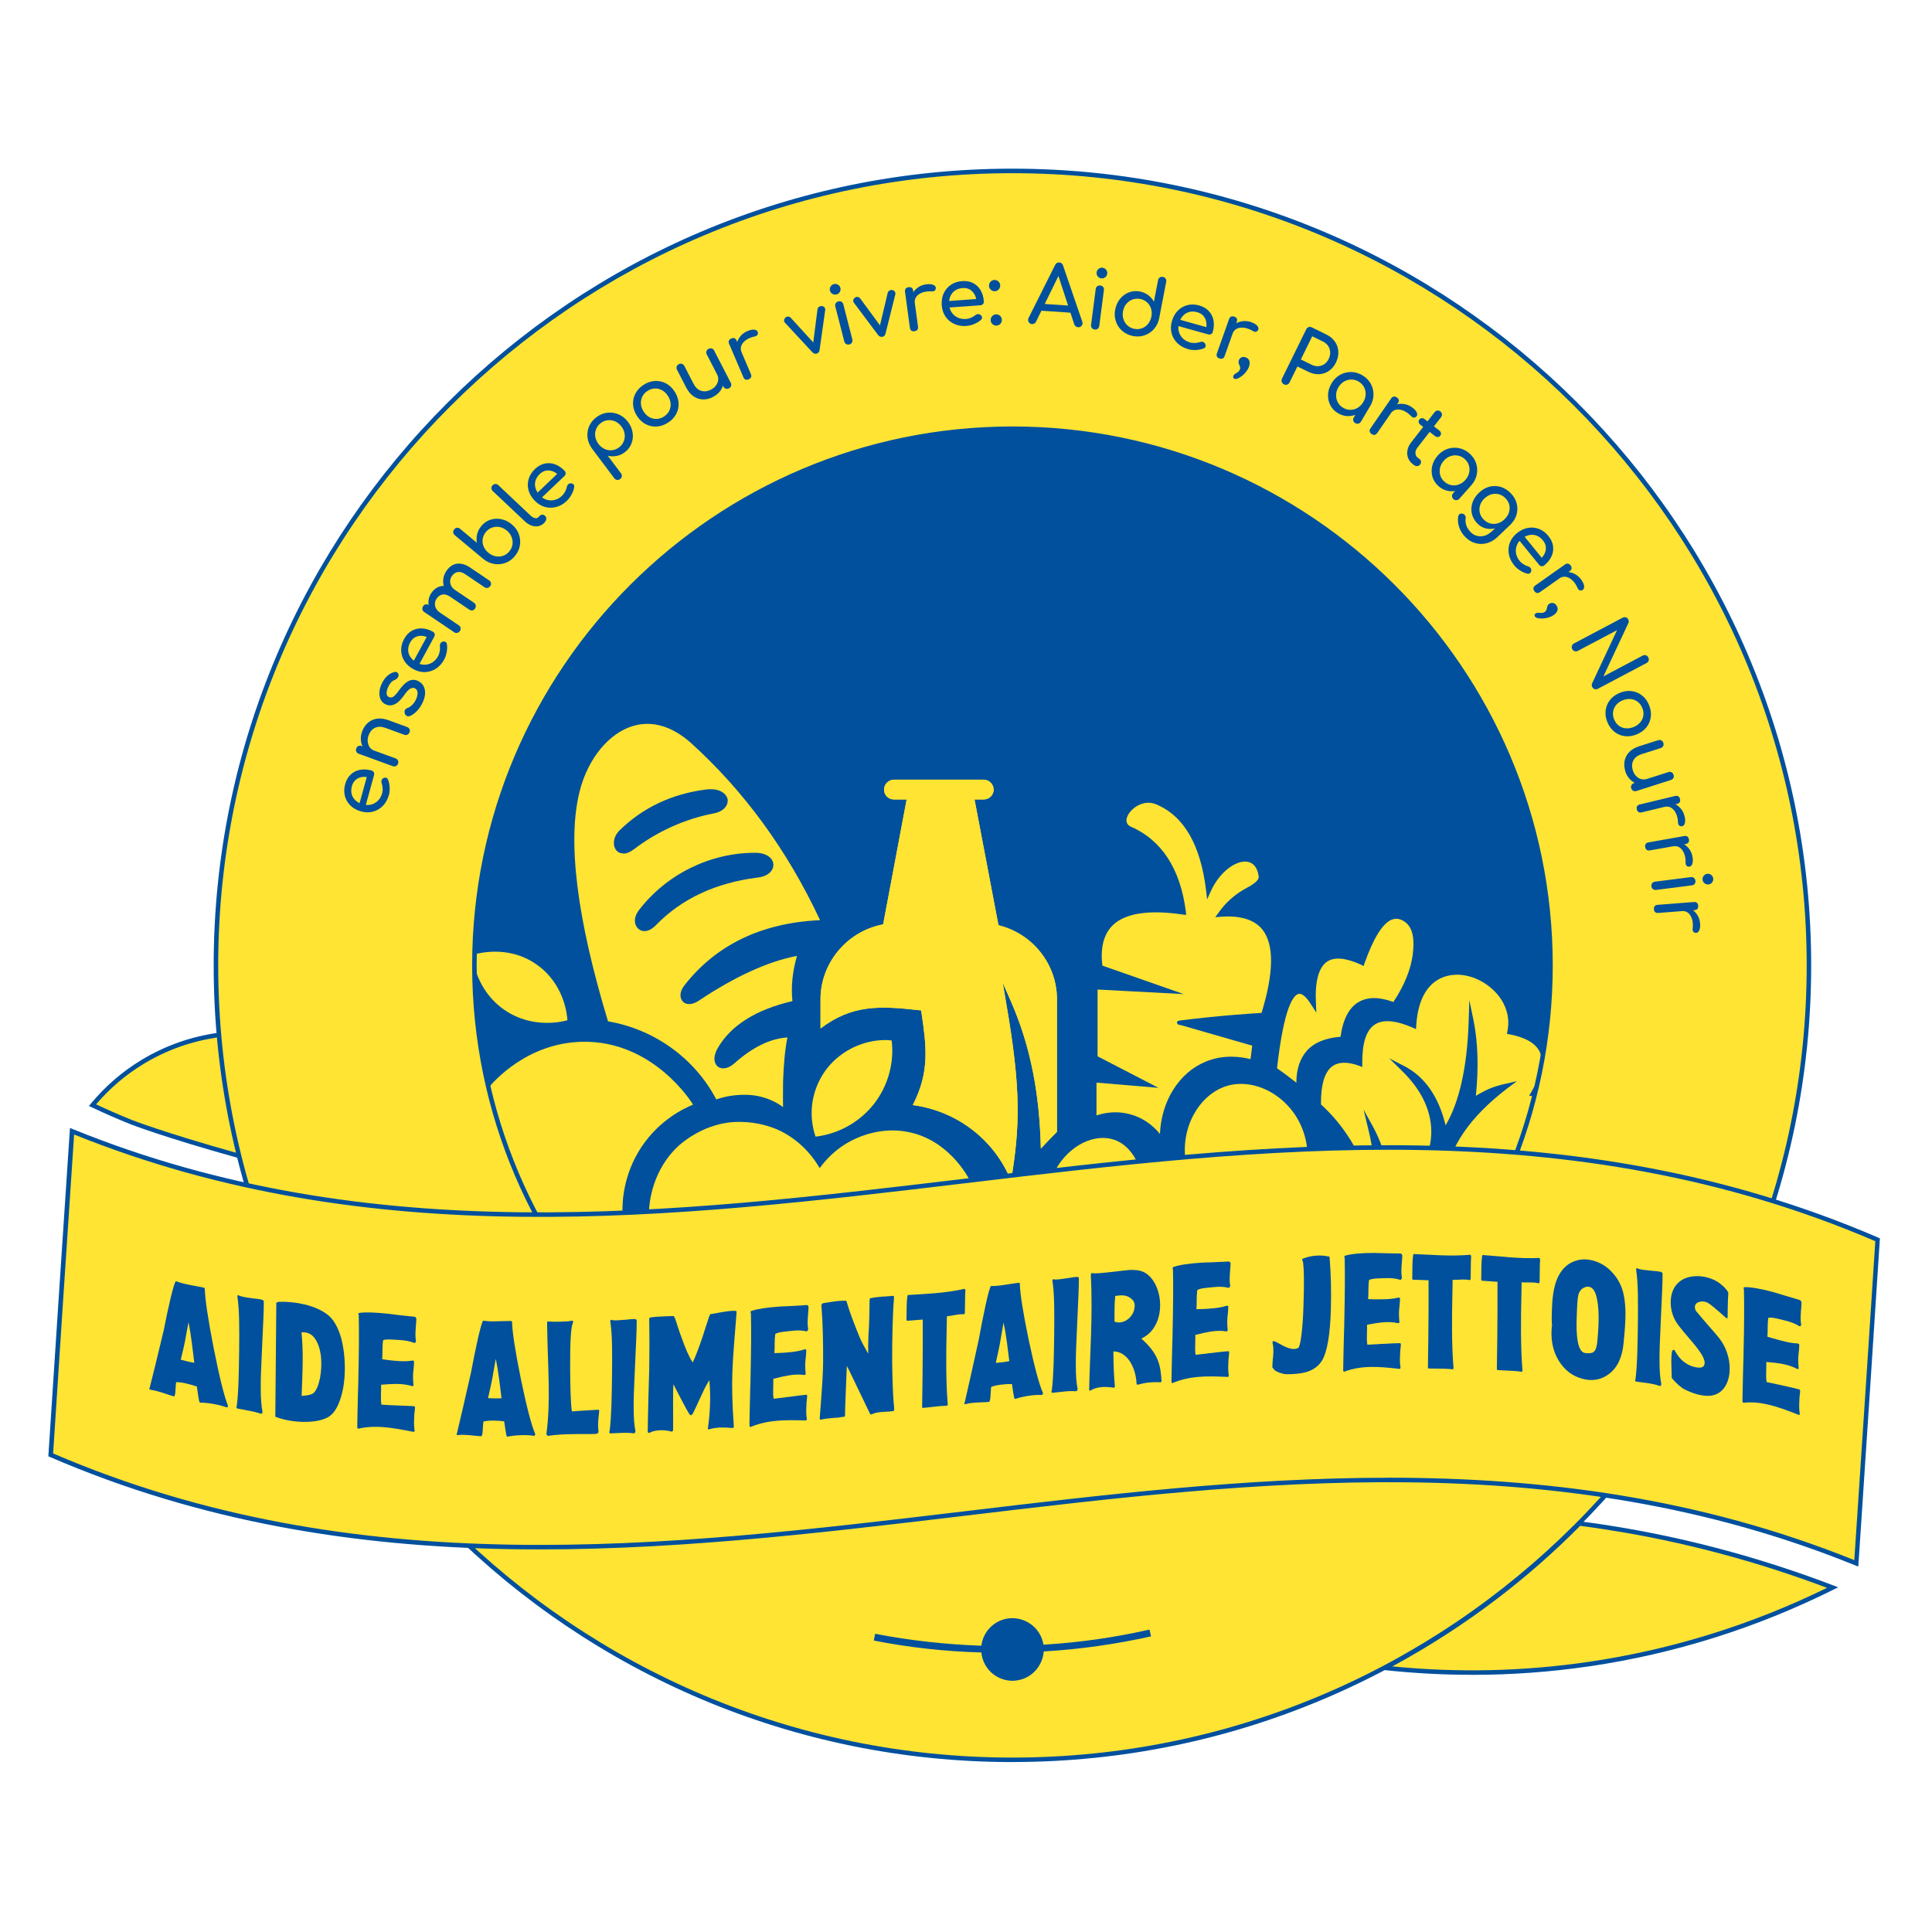 <svg xmlns="http://www.w3.org/2000/svg" id="uuid-6511b95d-e317-4db4-8fb8-a56a17a5e705" data-name="Calque 1" width="500" height="500" viewBox="0 0 500 500"><defs><style>      .uuid-a1f05c34-b5df-483f-87eb-8b1ec8629876, .uuid-9e8b5a0c-da7e-4094-bfbb-26207b6ed04f {        fill: #ffe433;      }      .uuid-9e8b5a0c-da7e-4094-bfbb-26207b6ed04f {        fill-rule: evenodd;      }      .uuid-510b2f66-53e9-4e0a-b865-8fdbbf5d2b95 {        fill: #00509d;      }      .uuid-602d5263-db6b-4109-b92b-2739bd875be2 {        fill: #00509d;      }    </style></defs><path class="uuid-602d5263-db6b-4109-b92b-2739bd875be2" d="M262.02,388.74c76.9,0,139.24-62.18,139.24-138.89s-62.34-138.89-139.24-138.89-139.24,62.18-139.24,138.89,62.34,138.89,139.24,138.89Z"></path><g><path class="uuid-9e8b5a0c-da7e-4094-bfbb-26207b6ed04f" d="M179.37,285.88c-2.41.99-8.72,3.96-13.38,10.99-4.81,7.26-4.96,14.49-4.89,17.07-3.33.39-6.99.67-10.92.76-4.14.1-7.98-.03-11.47-.29-2.47-4.29-5.08-9.52-7.4-15.65-2.4-6.38-3.92-12.25-4.9-17.25,1.32-1.58,10-11.63,24.31-11.9,18.26-.34,28.24,15.58,28.65,16.27Z"></path><path class="uuid-9e8b5a0c-da7e-4094-bfbb-26207b6ed04f" d="M146.84,264.04c-1.05.3-8.96,2.39-16.32-2.7-7.3-5.05-8.17-13.08-8.27-14.18.91-.3,8.99-2.8,16.49,2.36,7.49,5.15,8.06,13.56,8.11,14.52Z"></path><path class="uuid-a1f05c34-b5df-483f-87eb-8b1ec8629876" d="M176.72,259.2c-.79-.84-.96-2.42.39-4.17,8.22-10.53,20.04-16.21,35.12-16.89-8.44-18.07-19.7-33.49-33.49-45.93-4.84-4.28-9.96-5.8-14.92-4.33-6.25,1.86-11.65,8.44-13.79,16.83-3.26,12.78-.79,32.81,7.32,59.61,11.93,2.03,22.4,9.51,28.03,20.21,2.56-.89,4.79-1.13,6.33-1.18,1.12-.04,2.93-.08,5.2.48,2.56.64,4.5,1.77,5.75,2.67-.06-2.36,0-4.62,0-6.7.17-4.56.51-8.33,1.13-11.31-4.45.28-9.06,2.53-13.73,6.7-1.52,1.35-3.21,1.69-4.28.84-.9-.68-1.41-2.36-.06-4.73,3.38-5.91,9.91-10.02,19.36-12.21-.39-3.71,0-7.65,1.18-11.71-7.43,1.41-15.98,5.29-25.5,11.65-1.91,1.24-3.38.9-4.05.17ZM161.3,220.92v-.06c-.79,0-1.35-.28-1.74-.73-1.01-1.13-1.01-3.43.73-5.18,6.08-5.97,13.62-9.51,22.51-10.64,3.43-.39,5.23,1.07,5.52,2.59.17,1.35-.84,3.1-3.6,3.6-7.49,1.46-14.63,4.67-20.66,9.29-1.07.79-1.97,1.13-2.76,1.13ZM166.82,240.96h-.06c-.68,0-1.13-.23-1.52-.56-1.07-.9-1.41-2.81.06-4.78,7.09-9.29,18.35-14.92,30.11-14.92,3.15,0,4.67,1.52,4.73,2.98.11,1.41-1.13,3.1-4.05,3.43-10.81,1.35-19.7,5.46-26.34,12.33-1.07,1.07-2.03,1.52-2.93,1.52Z"></path><path class="uuid-a1f05c34-b5df-483f-87eb-8b1ec8629876" d="M234.6,292.87c-6.44-1.13-11.74,1.09-13.79,2.1-4.69,2.29-7.43,5.6-8.68,7.35-1.11-1.95-4.15-6.64-10.13-9.62h0c-6.29-3.02-12.46-2.32-13.39-2.2-7.03.89-11.96,5.12-12.77,5.84-7.19,6.42-7.8,15.24-7.89,17.01.87.4,1.75.81,2.62,1.21,25.49-2.48,50.99-4.95,76.48-7.43,1.31-.55,2.63-1.1,3.94-1.64-.62-1.21-5.71-10.75-16.39-12.61Z"></path><path class="uuid-a1f05c34-b5df-483f-87eb-8b1ec8629876" d="M258.79,239.55l-.39-.11-6.19-32.53h2.36c1.41,0,2.59-1.13,2.59-2.53s-1.18-2.59-2.59-2.59h-23.19c-1.46,0-2.59,1.18-2.59,2.59s1.13,2.53,2.59,2.53h3.26l-6.08,32.31-.45.11c-9.12,1.91-15.76,10.08-15.76,19.25v7.6c8.11-6.14,15.14-5.91,25.55-4.73l.51.06.06.51c1.24,8.56,2.25,15.31-2.25,23.98,11.48,1.52,21.16,9.01,25.44,19.59,2.25-13.79,2.7-23.19-1.24-45.87l-.9-5.35,2.2,5.01c4.84,11.14,7.32,23.19,7.65,37.88,1.35-1.46,2.76-2.93,4.17-4.33v-34.33c0-8.89-6.08-16.72-14.75-19.02Z"></path><path class="uuid-a1f05c34-b5df-483f-87eb-8b1ec8629876" d="M273.54,258.58v34.33c-1.41,1.41-2.81,2.87-4.17,4.33-.34-14.69-2.81-26.74-7.65-37.88l-2.2-5.01.9,5.35c3.94,22.68,3.49,32.08,1.24,45.87-4.28-10.58-13.96-18.07-25.44-19.59,4.5-8.67,3.49-15.42,2.25-23.98l-.06-.51-.51-.06c-10.41-1.18-17.45-1.41-25.55,4.73v-7.6c0-9.17,6.64-17.34,15.76-19.25l.45-.11,6.08-32.31h-3.26c-1.46,0-2.59-1.13-2.59-2.53s1.13-2.59,2.59-2.59h23.19c1.41,0,2.59,1.18,2.59,2.59s-1.18,2.53-2.59,2.53h-2.36l6.19,32.53.39.11c8.67,2.31,14.75,10.13,14.75,19.02Z"></path><path class="uuid-9e8b5a0c-da7e-4094-bfbb-26207b6ed04f" d="M226.14,285.76c-3.6,4.5-8.72,7.49-14.52,8.33-.17,0-.34.06-.56.06-1.69-4.95-1.24-10.36,1.24-14.97.51-.96,1.13-1.91,1.8-2.76,3.66-4.56,9.29-7.26,15.08-7.26.56,0,1.07.06,1.58.11.73,5.8-.96,11.82-4.62,16.49Z"></path><path class="uuid-a1f05c34-b5df-483f-87eb-8b1ec8629876" d="M273.09,302.89c3.64-6.66,10.34-9.66,15.33-7.9,3.41,1.2,5.17,4.32,5.8,5.63-7.04.76-14.09,1.51-21.13,2.27Z"></path><path class="uuid-9e8b5a0c-da7e-4094-bfbb-26207b6ed04f" d="M305.34,264.09c-.73.17-.73.34-.73.56.06.56.56.62.9.62l18.57,5.35-.45,3.49c-2.09-.54-6.73-1.38-11.65.66-6.87,2.86-11.44,10.19-11.79,18.71-.79-1-3.24-3.85-7.58-5.07-4.17-1.18-7.62-.15-8.84.27v-8.5l16.04,1.35-15.76-8.16v-17.28l22.29,1.18-21.05-7.37c-.56-4.62.34-8.11,2.65-10.41,3.21-3.15,9.34-4.11,18.18-2.81l.84.11-.06-.84c-1.41-11.14-6.3-18.63-14.47-22.12-1.35-.84-.9-2.14-.51-2.87,1.01-1.97,4.17-4.11,7.26-2.81,7.2,2.98,11.54,10.47,12.95,22.29l.28,2.31.96-2.14c2.42-5.23,6.64-7.99,9.4-7.6,1.63.23,2.7,1.58,2.98,3.83.11.84-.84,1.74-3.26,3.04-2.81,1.52-5.29,3.66-7.15,6.36l-.84,1.13,1.41-.11c5.07-.39,8.72.73,10.81,3.32,3.04,3.88,2.98,11.09-.23,21.56-4.76.29-9.67.69-14.7,1.22-2.18.23-4.34.48-6.46.75Z"></path><path class="uuid-a1f05c34-b5df-483f-87eb-8b1ec8629876" d="M306.71,299.45c-.81-8.94,4.45-16.7,11.16-18.51,8.37-2.27,19.25,4.67,20.43,16.43-10.53.69-21.06,1.39-31.58,2.09Z"></path><path class="uuid-9e8b5a0c-da7e-4094-bfbb-26207b6ed04f" d="M396.41,300.79c2.59,2.31,3.71,4.33,3.32,6.14-.68,2.53-4.56,4.67-11.37,6.42h-19.08c2.57-2.98,8.78-5.35,18.63-7.37l3.15-.68-3.15-.62c-4.45-.9-9.06-.79-13.79.34.9-8.11,6.3-15.98,16.04-23.41l2.42-1.8-2.98.68c-2.98.68-4.56,1.29-7.65,3.1.73-7.09.56-13.62-.56-19.31l-1.13-5.46-.17,5.57c-.39,11.82-2.42,20.83-5.97,26.85-1.8-7.43-5.35-12.55-10.64-15.31l-3.94-2.03,3.15,3.1c5.4,5.18,7.99,10.98,7.71,16.77-.34,6.08-3.77,11.88-9.96,16.94-.51-7.43-2.25-13.9-5.18-19.25l-2.36-4.28,1.13,4.73c.4,1.56.76,3.23,1.04,5.03.82,5.27.73,9.98.31,13.83-.54-3.33-1.75-8.33-4.72-13.77-2.89-5.28-6.33-8.93-8.79-11.17-.06-5.12.96-8.5,2.98-9.91,1.58-1.13,3.88-1.18,6.87-.11l.84.34v-.96c-.06-5.18,1.01-8.56,3.21-10.02,2.14-1.41,5.46-1.13,9.85.79l.84.39.06-.96c.51-8.05,3.83-11.14,6.59-12.33,3.71-1.63,8.61-.73,12.44,2.36,3.77,3.04,5.46,7.32,4.56,11.48l-.11.68.68.11c4.11.79,6.75,2.31,7.82,4.56,1.13,2.48.39,5.97-2.25,10.47l-.51.84,1.01.11c1.46.2,4.32.84,5.68,3.04,2.11,3.4.22,9.79-6.02,14.07Z"></path><path class="uuid-9e8b5a0c-da7e-4094-bfbb-26207b6ed04f" d="M365.62,247.04c-.51,3.83-2.14,7.94-5.01,12.27-3.72-1.35-6.75-1.35-9.06.06-2.42,1.41-4,4.45-4.62,8.95-3.83.28-6.75,1.46-8.67,3.55-1.8,2.03-2.76,4.78-2.76,8.33-1.58-1.24-3.26-2.53-5.01-3.72h0c1.8-15.99,4.28-18.97,5.57-19.25.84-.23,2.03.73,3.26,2.76l1.35,2.08-.11-2.48c-.28-5.68.73-9.29,2.93-10.75,1.91-1.24,4.84-.96,8.78.84l.62.34.23-.68c2.31-6.53,4.67-10.3,6.98-11.31.9-.34,1.74-.34,2.65.06,3.32,1.52,3.26,5.57,2.87,8.95Z"></path></g><g><path class="uuid-a1f05c34-b5df-483f-87eb-8b1ec8629876" d="M474.28,410.85c-14.46,7.21-35.9,15.82-63.02,19.8-20.89,3.07-39.05,2.48-52.88.98,8.66-4.58,18.51-10.57,28.76-18.39,8.48-6.47,15.64-12.97,21.6-18.99,4,.52,8.08,1.14,12.23,1.86,19.84,3.46,37.66,8.74,53.32,14.73Z"></path><path class="uuid-510b2f66-53e9-4e0a-b865-8fdbbf5d2b95" d="M380.98,433.44c-7.56,0-15.12-.41-22.66-1.22l-1.89-.2,1.68-.89c10.02-5.3,19.67-11.47,28.68-18.34,7.57-5.77,14.81-12.14,21.54-18.93l.2-.2.28.04c4.09.53,8.22,1.16,12.25,1.86,18.1,3.16,36.07,8.12,53.43,14.76l1.24.47-1.19.59c-19.98,9.95-41.25,16.64-63.2,19.86-10.05,1.47-20.2,2.21-30.37,2.21ZM360.33,431.26c16.96,1.68,34.05,1.29,50.85-1.18,21.39-3.14,42.13-9.58,61.65-19.15-16.89-6.37-34.37-11.16-51.96-14.23-3.93-.68-7.94-1.3-11.92-1.82-6.7,6.75-13.92,13.09-21.45,18.83-8.56,6.53-17.69,12.42-27.17,17.55Z"></path></g><g><path class="uuid-a1f05c34-b5df-483f-87eb-8b1ec8629876" d="M23.95,286.02c2.61-3.15,6.8-7.46,12.93-11.17,7.86-4.77,15.29-6.38,19.79-6.99.39-.05.79-.1,1.18-.16,1.33,10.48,2.67,20.97,4,31.45-19.87-5.55-28.06-8.81-28.06-8.81-2.47-1-5.86-2.43-9.84-4.32Z"></path><path class="uuid-510b2f66-53e9-4e0a-b865-8fdbbf5d2b95" d="M62.53,299.94l-.84-.24c-19.67-5.49-28.04-8.79-28.12-8.83-3.38-1.37-6.61-2.78-9.87-4.33l-.68-.32.48-.58c3.72-4.49,8.11-8.29,13.07-11.3,6.12-3.71,12.86-6.09,20.01-7.07l1.76-.23,4.19,32.9ZM24.88,285.81c3.01,1.42,6,2.72,9.12,3.99.08.03,8.16,3.22,27.15,8.55l-3.83-30-.59.08c-7,.95-13.58,3.28-19.57,6.91-4.63,2.81-8.77,6.33-12.3,10.47Z"></path></g><g><path class="uuid-a1f05c34-b5df-483f-87eb-8b1ec8629876" d="M262.02,44.24c-113.84,0-206.13,92.06-206.13,205.62s92.29,205.58,206.13,205.58,206.13-92.02,206.13-205.58S375.86,44.24,262.02,44.24ZM262.02,388.75c-76.87,0-139.24-62.22-139.24-138.9s62.37-138.9,139.24-138.9,139.24,62.18,139.24,138.9-62.33,138.9-139.24,138.9Z"></path><path class="uuid-510b2f66-53e9-4e0a-b865-8fdbbf5d2b95" d="M262.02,456.02c-113.98,0-206.72-92.48-206.72-206.16S148.04,43.65,262.02,43.65s206.71,92.5,206.71,206.2-92.73,206.16-206.71,206.16ZM262.02,44.82c-113.34,0-205.55,91.98-205.55,205.04s92.21,205,205.55,205,205.55-91.96,205.55-205S375.36,44.82,262.02,44.82ZM262.02,389.33c-77.1,0-139.83-62.57-139.83-139.48s62.73-139.48,139.83-139.48,139.83,62.57,139.83,139.48-62.73,139.48-139.83,139.48ZM262.02,111.54c-76.46,0-138.66,62.05-138.66,138.31s62.2,138.32,138.66,138.32,138.66-62.05,138.66-138.32-62.2-138.31-138.66-138.31Z"></path></g><path class="uuid-602d5263-db6b-4109-b92b-2739bd875be2" d="M297.89,423.49c-9.08,2.02-18.42,3.36-27.77,3.9v.07c-.4,4.24-3.77,7.46-8.07,7.53h-.07c-4.24-.07-7.6-3.23-8-7.33-9.41-.27-18.69-1.28-27.84-3.09l.34-1.75c9.01,1.75,18.22,2.76,27.5,3.09v-.07c.54-4.03,3.97-7.06,8-7.06s7.46,2.96,8.07,6.86c9.28-.54,18.49-1.88,27.44-3.9l.4,1.75Z"></path><g><path class="uuid-a1f05c34-b5df-483f-87eb-8b1ec8629876" d="M485.93,320.85c-1.8,27.92-3.66,55.78-5.52,83.75-155.74-63.27-311.54,39.12-467.28-28.09,1.8-27.92,3.66-55.84,5.52-83.75,155.74,63.27,311.54-39.12,467.28,28.09Z"></path><path class="uuid-602d5263-db6b-4109-b92b-2739bd875be2" d="M480.94,405.44l-.75-.3c-76.82-31.21-155-21.88-230.61-12.85-77.56,9.25-157.76,18.83-236.69-15.24l-.38-.16.03-.41c1.75-27.09,3.55-54.18,5.35-81.28l.22-3.28.74.3c76.82,31.2,155,21.88,230.61,12.86,77.56-9.26,157.76-18.83,236.68,15.24l.38.16-.03.41c-1.6,24.9-3.26,49.75-4.91,74.68l-.66,9.88ZM359.26,382.43c40.18,0,80.57,5.19,120.63,21.33l.55-8.28c1.65-24.79,3.29-49.5,4.89-74.26-78.52-33.74-158.43-24.2-235.71-14.98-75.51,9-153.59,18.32-230.44-12.63l-.11,1.68c-1.79,26.96-3.59,53.91-5.32,80.86,78.52,33.74,158.43,24.21,235.71,14.99,36.15-4.31,72.9-8.7,109.81-8.7Z"></path></g><g><path class="uuid-602d5263-db6b-4109-b92b-2739bd875be2" d="M100.64,205.74c-.31,1.12-.82,2.06-1.54,2.8s-1.57,1.24-2.55,1.51-2.02.24-3.11-.06c-1.11-.3-2.02-.81-2.73-1.5-.72-.7-1.2-1.53-1.45-2.48-.25-.96-.23-1.97.06-3.04.29-1.06.77-1.9,1.45-2.53s1.47-1.03,2.4-1.21c.93-.17,1.92-.12,2.99.18.26.07.45.22.57.44.12.22.14.47.07.74l-2.25,8.18-1.62-.44,2.23-8.12.34.99c-.68-.17-1.32-.2-1.92-.09-.6.11-1.13.36-1.57.75-.44.39-.75.92-.94,1.6-.21.77-.22,1.48-.04,2.12s.54,1.18,1.04,1.63c.51.45,1.14.77,1.88.97.74.2,1.45.22,2.12.04.67-.18,1.26-.52,1.76-1.02s.86-1.14,1.07-1.91c.12-.42.16-.87.12-1.35s-.12-.89-.24-1.21c-.09-.24-.11-.48-.05-.72.06-.24.19-.43.38-.56.27-.17.52-.23.77-.18.25.05.43.22.54.5.24.56.38,1.21.42,1.96.04.75-.02,1.43-.19,2.05Z"></path><path class="uuid-602d5263-db6b-4109-b92b-2739bd875be2" d="M103.01,197.64c-.11.29-.29.5-.55.62-.26.12-.54.13-.82.02l-8.8-3.21c-.3-.11-.51-.29-.63-.55-.11-.26-.12-.53-.01-.82.11-.3.29-.51.54-.63.25-.12.53-.12.83-.01l8.8,3.21c.29.11.5.29.62.54.12.25.13.53.02.84ZM105.98,189.51c-.11.29-.29.5-.55.62-.26.12-.54.13-.82.02l-4.85-1.77c-.75-.27-1.41-.36-1.99-.25-.57.1-1.06.35-1.46.73-.4.38-.71.88-.93,1.49-.2.55-.27,1.1-.21,1.63.06.53.23,1,.51,1.4.28.4.66.69,1.15.87l-.45,1.25c-.83-.3-1.5-.77-2-1.41-.5-.64-.82-1.38-.95-2.22s-.03-1.69.29-2.56c.33-.91.82-1.65,1.47-2.23.65-.58,1.43-.94,2.33-1.08.9-.14,1.9-.01,2.99.38l4.85,1.77c.29.11.5.29.62.55.12.26.13.54.02.83Z"></path><path class="uuid-602d5263-db6b-4109-b92b-2739bd875be2" d="M109.42,181.73c-.41.9-.92,1.66-1.54,2.3-.62.64-1.23,1.07-1.85,1.3-.29.1-.56.07-.81-.08-.25-.15-.4-.37-.47-.66-.09-.35-.06-.64.08-.87s.35-.4.63-.49c.34-.11.72-.35,1.15-.74.43-.38.77-.87,1.04-1.46.34-.74.47-1.36.41-1.86-.07-.5-.29-.84-.66-1.03s-.79-.15-1.24.1-.99.83-1.62,1.75c-.84,1.18-1.65,1.94-2.42,2.29-.77.35-1.53.36-2.27.02-.65-.29-1.1-.73-1.36-1.31-.25-.58-.35-1.21-.29-1.91s.24-1.37.54-2.02c.38-.84.85-1.53,1.42-2.06s1.17-.88,1.81-1.05c.29-.09.54-.07.75.04.22.11.36.31.42.58.05.27-.02.53-.2.79-.18.26-.4.44-.67.55-.45.18-.82.43-1.1.75-.28.32-.53.72-.75,1.21-.25.56-.38,1.08-.36,1.56.01.48.21.8.58.97.23.1.46.14.7.1s.51-.2.82-.49c.31-.29.69-.75,1.14-1.38.63-.87,1.21-1.52,1.76-1.94.54-.42,1.07-.67,1.57-.73.5-.07,1,.02,1.51.25.59.27,1.05.66,1.38,1.19.33.53.5,1.16.5,1.89,0,.73-.2,1.56-.61,2.46Z"></path><path class="uuid-602d5263-db6b-4109-b92b-2739bd875be2" d="M114.96,170.68c-.56,1.02-1.27,1.81-2.14,2.37-.87.56-1.81.85-2.82.89-1.01.03-2.02-.22-3.01-.76-1.01-.55-1.78-1.24-2.32-2.09-.54-.84-.82-1.76-.85-2.75-.03-.99.22-1.97.75-2.95.52-.96,1.18-1.67,1.98-2.13.8-.46,1.67-.67,2.61-.63.94.04,1.9.32,2.87.85.23.13.38.31.45.56.07.24.03.49-.1.74l-4.05,7.46-1.48-.8,4.02-7.4.11,1.04c-.62-.32-1.24-.5-1.85-.53-.61-.03-1.18.09-1.7.37-.52.28-.94.73-1.28,1.34-.38.7-.55,1.39-.52,2.05s.25,1.27.65,1.82.93,1.01,1.61,1.38c.68.37,1.36.54,2.06.52s1.35-.22,1.95-.6c.6-.38,1.09-.92,1.48-1.62.21-.38.35-.81.43-1.29s.09-.89.04-1.24c-.03-.26,0-.5.11-.72.11-.22.28-.37.5-.46.3-.11.56-.11.79,0,.23.11.37.31.41.61.1.6.09,1.27-.04,2-.13.74-.35,1.39-.66,1.96Z"></path><path class="uuid-602d5263-db6b-4109-b92b-2739bd875be2" d="M119.01,163.32c-.17.26-.4.41-.68.47-.28.06-.55,0-.81-.18l-7.74-5.23c-.27-.18-.42-.41-.47-.69s.01-.55.19-.8c.18-.27.41-.43.68-.48s.54.01.81.19l7.74,5.23c.26.17.41.4.47.67.06.28,0,.55-.18.82ZM122.95,157.49c-.17.26-.4.41-.68.47-.28.06-.55,0-.81-.18l-4.98-3.36c-.73-.49-1.4-.68-1.99-.56-.6.12-1.09.47-1.49,1.05-.41.6-.54,1.25-.39,1.92.15.68.55,1.24,1.2,1.67l-.74,1.1c-.75-.51-1.32-1.11-1.69-1.8-.37-.69-.54-1.41-.5-2.17.04-.75.29-1.47.75-2.16.45-.66.99-1.15,1.62-1.47s1.33-.43,2.09-.33c.75.1,1.53.41,2.33.95l4.98,3.36c.26.17.41.4.47.67.06.28,0,.55-.18.82ZM126.87,151.68c-.17.26-.4.41-.68.47-.28.06-.55,0-.81-.18l-4.98-3.36c-.73-.49-1.4-.68-1.99-.56-.6.12-1.09.47-1.48,1.05-.41.6-.54,1.24-.38,1.92.15.67.56,1.23,1.21,1.67l-.98,1.45c-.75-.51-1.31-1.12-1.66-1.83s-.5-1.47-.42-2.28c.07-.81.36-1.59.87-2.34.45-.66.99-1.15,1.62-1.47.64-.32,1.33-.43,2.09-.33.75.1,1.53.41,2.33.95l4.98,3.36c.25.17.41.4.47.67.06.28,0,.55-.18.82Z"></path><path class="uuid-602d5263-db6b-4109-b92b-2739bd875be2" d="M133.25,143.92c-.7.84-1.53,1.43-2.48,1.77-.95.34-1.92.42-2.93.25s-1.93-.61-2.79-1.31l-7.36-6.13c-.25-.21-.38-.45-.4-.73s.07-.54.27-.78c.21-.25.45-.38.72-.41.28-.03.54.06.79.27l4.35,3.63c-.14-.75-.11-1.51.07-2.26.18-.75.54-1.45,1.07-2.08.66-.79,1.44-1.33,2.35-1.63.91-.3,1.86-.35,2.83-.15.97.2,1.88.65,2.73,1.36.85.71,1.45,1.54,1.8,2.5.35.96.44,1.94.28,2.93s-.6,1.92-1.31,2.77ZM131.8,142.71c.46-.55.74-1.15.83-1.8.1-.65.02-1.3-.23-1.93s-.66-1.2-1.23-1.67c-.58-.48-1.2-.79-1.87-.91-.66-.12-1.31-.08-1.93.13s-1.16.59-1.62,1.14c-.45.54-.72,1.14-.83,1.79-.1.66-.03,1.3.22,1.92s.66,1.18,1.24,1.66c.57.48,1.19.78,1.86.92.67.14,1.32.1,1.94-.12.63-.22,1.17-.59,1.62-1.13Z"></path><path class="uuid-602d5263-db6b-4109-b92b-2739bd875be2" d="M140.85,135.31c-.42.45-.92.73-1.49.85-.57.12-1.16.07-1.77-.13-.61-.2-1.18-.57-1.73-1.08l-8.34-7.87c-.22-.21-.34-.46-.35-.73,0-.28.09-.53.31-.75s.46-.34.73-.35c.28,0,.53.09.75.3l8.34,7.87c.38.36.75.58,1.13.66.38.09.67.02.89-.21l.36-.38c.19-.2.42-.3.68-.3.26,0,.51.12.73.33.22.21.32.48.28.81-.04.33-.21.65-.49.95l-.03.03Z"></path><path class="uuid-602d5263-db6b-4109-b92b-2739bd875be2" d="M146.71,129.61c-.84.8-1.76,1.34-2.76,1.6s-1.98.26-2.96-.02c-.97-.28-1.85-.83-2.64-1.65-.79-.83-1.31-1.73-1.57-2.7-.25-.97-.24-1.93.04-2.88.28-.95.82-1.81,1.62-2.57.79-.76,1.64-1.23,2.54-1.42.9-.19,1.79-.13,2.68.2.88.33,1.71.89,2.47,1.69.18.19.27.42.26.67-.01.25-.12.48-.32.67l-6.14,5.85-1.16-1.22,6.09-5.81-.22,1.02c-.49-.5-1.03-.85-1.6-1.07-.58-.22-1.15-.27-1.73-.17-.58.11-1.12.4-1.63.89-.58.55-.95,1.15-1.12,1.8-.17.65-.15,1.29.06,1.93.21.64.58,1.25,1.11,1.8.53.56,1.13.93,1.8,1.13.67.19,1.35.2,2.04.03.69-.17,1.32-.54,1.9-1.09.31-.3.58-.67.8-1.1s.36-.82.42-1.17c.05-.26.16-.47.33-.65.17-.17.38-.27.62-.28.32-.01.57.07.75.24.18.17.25.41.21.7-.08.6-.3,1.24-.65,1.9s-.76,1.21-1.22,1.66Z"></path><path class="uuid-602d5263-db6b-4109-b92b-2739bd875be2" d="M160.48,123.98c-.25.19-.51.26-.8.22-.29-.04-.52-.18-.7-.43l-5.75-7.65c-.65-.89-1.04-1.84-1.17-2.85-.13-1.01,0-1.98.39-2.91.39-.93,1.02-1.73,1.9-2.38.89-.67,1.83-1.06,2.83-1.17,1-.11,1.97.03,2.91.42.94.4,1.74,1.04,2.41,1.92.67.88,1.07,1.82,1.22,2.8.15.98.05,1.92-.29,2.82-.34.9-.92,1.65-1.74,2.27-.66.5-1.37.82-2.14.96-.76.14-1.51.13-2.26-.05l3.41,4.53c.19.25.26.51.23.79-.04.28-.18.52-.44.71ZM160.21,115.78c.57-.43.98-.95,1.22-1.56.24-.61.32-1.25.22-1.93-.09-.67-.36-1.31-.81-1.9-.46-.6-.99-1.04-1.61-1.32-.62-.28-1.26-.38-1.91-.32-.66.06-1.27.31-1.84.74-.56.42-.96.94-1.21,1.56-.25.62-.32,1.26-.22,1.93.1.67.38,1.31.83,1.91.45.59.98,1.03,1.59,1.31.62.28,1.25.39,1.91.32.66-.07,1.27-.31,1.83-.73Z"></path><path class="uuid-602d5263-db6b-4109-b92b-2739bd875be2" d="M172.82,109.42c-.96.6-1.95.93-2.95.97s-1.95-.18-2.83-.65c-.89-.48-1.63-1.2-2.23-2.16-.61-.97-.94-1.96-.98-2.97-.04-1.01.17-1.95.65-2.83s1.19-1.63,2.15-2.23c.95-.6,1.93-.91,2.93-.96,1-.04,1.95.18,2.83.65.89.48,1.63,1.2,2.25,2.17.6.96.93,1.94.98,2.94.05,1-.16,1.95-.64,2.83-.47.88-1.19,1.63-2.16,2.23ZM171.81,107.81c.62-.39,1.08-.87,1.37-1.46.3-.58.42-1.21.38-1.87-.04-.67-.27-1.33-.68-1.98-.41-.65-.91-1.15-1.49-1.48s-1.2-.5-1.86-.48c-.65.01-1.29.21-1.91.6s-1.08.87-1.37,1.46c-.3.58-.42,1.21-.38,1.89.04.68.27,1.34.68,1.99.41.65.91,1.14,1.49,1.47s1.21.48,1.86.47c.65-.01,1.29-.21,1.91-.6Z"></path><path class="uuid-602d5263-db6b-4109-b92b-2739bd875be2" d="M184.55,102.73c-.86.44-1.73.66-2.59.64-.87-.02-1.68-.28-2.44-.78s-1.4-1.28-1.94-2.31l-2.37-4.59c-.14-.27-.17-.55-.08-.82.09-.27.27-.48.54-.62s.55-.17.82-.08c.27.09.48.27.62.54l2.37,4.59c.36.7.79,1.21,1.28,1.52s1.03.47,1.59.46c.56-.01,1.12-.17,1.68-.46.54-.28.96-.63,1.27-1.06.31-.43.49-.89.56-1.38.06-.49-.02-.96-.25-1.41l1.18-.61c.4.77.57,1.57.51,2.38s-.32,1.58-.79,2.28-1.12,1.26-1.96,1.69ZM188.64,100.5c-.27.14-.55.17-.82.08-.27-.09-.48-.27-.62-.54l-4.29-8.32c-.15-.29-.18-.56-.08-.83s.27-.47.55-.61c.29-.15.56-.18.83-.1s.47.27.62.56l4.29,8.32c.14.27.17.55.09.82-.08.27-.27.48-.55.63Z"></path><path class="uuid-602d5263-db6b-4109-b92b-2739bd875be2" d="M193.76,98.17c-.31.13-.58.15-.82.06-.24-.09-.42-.29-.56-.62l-3.69-8.63c-.13-.31-.15-.58-.05-.82.1-.24.3-.42.61-.56.32-.14.6-.16.83-.07.23.09.41.3.55.62l3.69,8.63c.13.31.15.58.06.82s-.3.42-.62.56ZM190.92,91.58c-.33-.77-.44-1.55-.32-2.32s.42-1.48.92-2.12c.49-.64,1.12-1.12,1.9-1.45.77-.33,1.41-.45,1.89-.36.49.09.76.33.82.71.04.2.02.37-.04.51-.07.14-.17.26-.3.35-.13.09-.29.15-.47.18-.9.19-1.64.49-2.24.91-.6.42-1,.91-1.22,1.46-.21.55-.2,1.12.06,1.71l-.99.42Z"></path><path class="uuid-602d5263-db6b-4109-b92b-2739bd875be2" d="M211.4,91.51c-.42.13-.81.01-1.17-.36l-7.07-7.62c-.18-.19-.26-.41-.24-.66.02-.25.13-.47.35-.67.19-.19.41-.28.67-.28.26,0,.49.1.68.29l6.66,7.31-.96.3,1.25-9.79c.05-.26.18-.48.41-.63.22-.16.48-.22.77-.18.27.03.49.15.64.35.15.2.21.43.17.69l-1.45,10.29c-.06.5-.3.82-.72.95Z"></path><path class="uuid-602d5263-db6b-4109-b92b-2739bd875be2" d="M216.48,76.2c-.37.09-.72.04-1.05-.15s-.55-.48-.64-.84-.04-.72.16-1.05.48-.55.85-.64c.37-.09.72-.04,1.05.15s.55.48.64.84c.09.37.04.72-.15,1.05-.2.33-.48.55-.85.64ZM219.81,89.14c-.3.08-.57.04-.82-.1-.25-.15-.41-.37-.49-.67l-2.32-9.05c-.08-.31-.05-.59.1-.83.15-.24.37-.4.67-.48.31-.08.59-.05.83.09.24.14.4.37.48.68l2.32,9.05c.08.3.04.57-.09.82-.14.25-.37.41-.68.49Z"></path><path class="uuid-602d5263-db6b-4109-b92b-2739bd875be2" d="M228.36,87.16c-.43.09-.8-.07-1.13-.48l-6.23-8.32c-.16-.21-.21-.44-.17-.68.04-.24.18-.46.42-.63.21-.17.44-.24.7-.21.26.03.47.16.64.36l5.86,7.97-.99.2,2.28-9.6c.08-.26.23-.45.47-.59.24-.13.5-.17.79-.09.27.06.47.2.6.42.13.22.16.45.1.71l-2.52,10.08c-.12.49-.39.78-.81.87Z"></path><path class="uuid-602d5263-db6b-4109-b92b-2739bd875be2" d="M236.67,85.72c-.33.05-.6,0-.81-.16s-.33-.4-.38-.74l-1.26-9.3c-.04-.33.01-.6.17-.81.16-.2.4-.33.74-.38.35-.05.62,0,.82.15s.32.4.37.74l1.26,9.3c.04.33,0,.6-.16.81-.15.2-.4.33-.75.38ZM235.69,78.6c-.11-.83,0-1.61.31-2.32.32-.71.8-1.31,1.45-1.8.64-.48,1.38-.78,2.21-.89.83-.11,1.48-.06,1.92.15.45.21.65.52.6.9-.02.2-.08.36-.18.48-.1.12-.23.2-.38.25-.15.05-.32.06-.5.05-.92-.06-1.72.04-2.41.28-.69.25-1.21.61-1.56,1.08-.35.47-.49,1.03-.4,1.67l-1.06.14Z"></path><path class="uuid-602d5263-db6b-4109-b92b-2739bd875be2" d="M250.12,84.36c-1.16.08-2.21-.09-3.15-.52-.94-.43-1.7-1.06-2.27-1.9-.57-.84-.9-1.82-.98-2.95-.08-1.15.09-2.17.51-3.08.42-.91,1.04-1.64,1.86-2.2.82-.56,1.78-.88,2.89-.96,1.09-.08,2.05.09,2.87.52.82.43,1.46,1.05,1.94,1.86.47.82.75,1.77.83,2.88.02.27-.06.49-.22.68-.17.19-.39.29-.67.31l-8.46.61-.12-1.68,8.4-.61-.82.65c-.06-.7-.25-1.31-.56-1.84-.31-.53-.71-.94-1.23-1.23-.51-.29-1.12-.4-1.82-.35-.8.06-1.47.28-2.01.67-.54.39-.94.9-1.19,1.53-.25.63-.35,1.33-.29,2.1s.28,1.44.67,2.01c.39.58.91,1.02,1.55,1.32.64.3,1.36.43,2.16.37.43-.03.87-.14,1.32-.34.44-.19.8-.4,1.06-.63.2-.17.42-.27.67-.29.24-.02.46.03.66.17.25.19.4.41.43.66.03.25-.06.48-.29.67-.45.41-1.02.76-1.71,1.05s-1.36.46-2,.5Z"></path><path class="uuid-602d5263-db6b-4109-b92b-2739bd875be2" d="M257.43,75.37c-.39,0-.74-.13-1.03-.41s-.45-.62-.45-1.01c0-.41.13-.76.41-1.05s.62-.44,1.01-.45c.41,0,.75.13,1.04.41.29.28.44.62.44,1.03,0,.39-.12.73-.4,1.03-.27.29-.62.44-1.02.45ZM257.86,84.27c-.39,0-.74-.13-1.03-.41s-.45-.62-.45-1.01c0-.41.13-.76.41-1.05.28-.29.62-.44,1.01-.45.41,0,.75.13,1.04.41.29.28.44.62.44,1.03,0,.39-.12.73-.4,1.03-.27.29-.62.44-1.02.45Z"></path><path class="uuid-602d5263-db6b-4109-b92b-2739bd875be2" d="M267.08,83.88c-.39-.03-.68-.21-.87-.56-.19-.35-.18-.71,0-1.07l6.85-13.66c.24-.47.6-.7,1.08-.66.5.03.83.3.98.8l4.97,14.5c.13.4.08.75-.15,1.05-.22.3-.54.44-.95.41-.21-.01-.41-.09-.59-.22-.18-.13-.31-.3-.38-.52l-4.34-13.26.59.04-6.16,12.55c-.11.22-.27.38-.46.47-.2.1-.39.14-.59.13ZM268.43,80.35l.96-1.75,8.23.55.72,1.86-9.91-.67Z"></path><path class="uuid-602d5263-db6b-4109-b92b-2739bd875be2" d="M283.29,85.28c-.31-.04-.55-.17-.72-.4-.18-.23-.24-.49-.2-.8l1.2-9.27c.04-.32.17-.56.4-.73.23-.17.49-.23.8-.19.32.04.56.17.73.39.17.22.23.49.19.81l-1.2,9.27c-.04.31-.17.55-.39.72s-.49.24-.81.2ZM285,72.04c-.38-.05-.68-.23-.92-.53-.24-.31-.33-.65-.28-1.02.05-.37.23-.68.53-.92.31-.24.65-.33,1.02-.28.38.05.68.23.92.53.24.31.33.65.28,1.02-.05.37-.23.68-.53.92-.31.24-.65.33-1.02.28Z"></path><path class="uuid-602d5263-db6b-4109-b92b-2739bd875be2" d="M293.21,86.96c-1.07-.21-1.99-.65-2.76-1.31s-1.31-1.48-1.65-2.45c-.34-.96-.4-1.99-.19-3.07.21-1.09.63-2.01,1.25-2.78.63-.77,1.39-1.33,2.29-1.68.9-.35,1.85-.42,2.85-.23.81.16,1.53.47,2.16.94.62.47,1.12,1.04,1.47,1.71l1.07-5.57c.06-.32.21-.55.45-.71s.51-.2.81-.14c.32.06.55.21.71.44.16.23.2.5.14.82l-1.81,9.4c-.21,1.09-.65,2.01-1.32,2.78-.67.77-1.48,1.32-2.43,1.66s-1.96.4-3.04.19ZM293.57,85.1c.7.14,1.36.09,1.98-.14s1.14-.61,1.57-1.14c.43-.53.72-1.16.86-1.89.14-.74.11-1.43-.09-2.07-.21-.64-.55-1.18-1.04-1.62-.49-.44-1.08-.73-1.78-.87-.69-.13-1.35-.08-1.97.14s-1.15.6-1.59,1.12c-.44.52-.72,1.14-.87,1.89-.14.73-.11,1.42.1,2.07.21.65.56,1.2,1.05,1.65.49.44,1.08.73,1.77.87Z"></path><path class="uuid-602d5263-db6b-4109-b92b-2739bd875be2" d="M307.49,90.35c-1.12-.31-2.05-.83-2.79-1.55-.74-.72-1.24-1.57-1.49-2.55-.26-.98-.23-2.02.07-3.11.31-1.11.81-2.01,1.52-2.73.7-.71,1.53-1.19,2.49-1.44.96-.25,1.97-.22,3.04.08,1.05.29,1.89.78,2.52,1.46.63.68,1.03,1.48,1.2,2.41s.11,1.92-.19,2.99c-.07.26-.22.44-.44.56-.22.12-.47.14-.74.07l-8.17-2.28.45-1.62,8.11,2.27-.99.33c.17-.68.21-1.32.1-1.92-.11-.6-.36-1.13-.74-1.57-.39-.44-.92-.76-1.59-.95-.77-.22-1.48-.23-2.12-.05-.64.18-1.19.53-1.63,1.04-.45.51-.78,1.13-.98,1.87s-.22,1.45-.05,2.12c.18.67.51,1.26,1.01,1.77.5.5,1.14.86,1.91,1.08.42.12.87.16,1.35.13s.89-.11,1.21-.24c.24-.09.49-.11.72-.05.24.06.42.19.56.39.17.27.23.52.18.77-.05.25-.22.43-.5.54-.56.24-1.22.37-1.96.41-.75.04-1.43-.03-2.05-.2Z"></path><path class="uuid-602d5263-db6b-4109-b92b-2739bd875be2" d="M315.59,92.77c-.32-.11-.53-.28-.65-.51s-.11-.5,0-.83l3.14-8.85c.11-.32.29-.53.52-.64s.51-.11.83,0c.33.12.55.29.66.51.11.22.1.5-.01.83l-3.14,8.85c-.11.32-.28.53-.51.64-.23.11-.5.11-.84,0ZM317.97,86c.28-.79.73-1.43,1.34-1.92.61-.49,1.32-.8,2.11-.93.79-.13,1.59-.06,2.38.22.79.28,1.34.62,1.64,1.02.3.4.34.76.12,1.08-.11.17-.23.29-.38.34-.15.06-.3.08-.45.05s-.31-.09-.47-.19c-.79-.47-1.54-.75-2.27-.85-.73-.09-1.35-.01-1.89.24-.53.26-.9.69-1.12,1.3l-1.01-.36Z"></path><path class="uuid-602d5263-db6b-4109-b92b-2739bd875be2" d="M319.47,98.04c-.16-.06-.26-.16-.3-.3-.04-.14-.04-.27,0-.4.1-.26.26-.46.49-.59.22-.13.45-.28.69-.44.24-.17.41-.4.54-.72.08-.22.1-.43.05-.61s-.12-.36-.2-.54c-.08-.17-.15-.36-.19-.56-.04-.2-.02-.41.07-.65.13-.35.37-.6.69-.75.33-.15.69-.14,1.1.02.5.19.81.51.93.94.12.44.08.95-.12,1.53-.16.42-.4.83-.71,1.23-.31.4-.66.76-1.04,1.06-.38.3-.75.53-1.11.68-.36.15-.65.18-.89.09Z"></path><path class="uuid-602d5263-db6b-4109-b92b-2739bd875be2" d="M332.28,99.46c-.28-.14-.46-.34-.56-.63-.1-.28-.08-.56.06-.84l6.27-12.76c.14-.29.35-.48.63-.57s.56-.07.83.07l3.78,1.86c.95.46,1.68,1.08,2.21,1.86.53.77.82,1.63.86,2.56.05.94-.16,1.88-.63,2.84-.45.92-1.06,1.63-1.82,2.15-.76.52-1.61.79-2.53.84-.93.04-1.86-.17-2.81-.63l-2.8-1.37-2.03,4.13c-.14.28-.34.46-.62.56-.28.1-.56.08-.85-.07ZM336.66,93.03l2.8,1.37c.58.28,1.15.41,1.72.37.56-.03,1.08-.21,1.55-.53.47-.32.84-.76,1.12-1.32.3-.6.43-1.2.4-1.78-.03-.58-.2-1.11-.51-1.59-.31-.48-.76-.86-1.34-1.15l-2.8-1.37-2.94,5.99Z"></path><path class="uuid-602d5263-db6b-4109-b92b-2739bd875be2" d="M346.28,106.95c-.88-.52-1.54-1.21-1.98-2.06-.44-.85-.64-1.78-.6-2.77.04-.99.34-1.96.91-2.92.56-.95,1.29-1.68,2.18-2.18.89-.5,1.84-.74,2.86-.74,1.01,0,1.99.29,2.94.85s1.66,1.28,2.15,2.16.73,1.83.72,2.85-.29,2.01-.86,2.96l-.71-.42c-.56.95-1.27,1.69-2.12,2.2-.85.51-1.76.78-2.72.81-.96.03-1.88-.22-2.76-.74ZM347.61,105.54c.62.36,1.25.54,1.91.53s1.28-.19,1.86-.54c.58-.35,1.06-.84,1.44-1.48.38-.65.59-1.31.61-1.99.02-.68-.12-1.31-.43-1.89s-.77-1.05-1.39-1.42c-.6-.36-1.24-.53-1.9-.53-.66,0-1.29.18-1.88.53-.59.34-1.07.84-1.46,1.49-.38.64-.58,1.3-.59,1.98-.02.68.13,1.31.44,1.9.31.58.77,1.06,1.38,1.41ZM350.74,109.51c-.27-.16-.43-.37-.51-.65-.07-.28-.03-.55.13-.82l1.63-2.77,1.48-1.71,1.12,1.54-2.38,4.03c-.16.27-.38.43-.65.5-.28.07-.55.03-.82-.13Z"></path><path class="uuid-602d5263-db6b-4109-b92b-2739bd875be2" d="M354.96,112.3c-.28-.19-.44-.41-.49-.66-.05-.25.02-.52.22-.8l5.34-7.72c.19-.28.41-.44.67-.48.25-.05.52.03.8.22.29.2.45.42.5.67.04.24-.03.51-.23.8l-5.34,7.72c-.19.28-.41.44-.66.49-.25.05-.52-.02-.8-.22ZM359.03,106.38c.48-.69,1.08-1.19,1.8-1.5.72-.31,1.48-.43,2.28-.35.8.08,1.55.35,2.24.83.69.48,1.13.95,1.32,1.41.19.46.13.82-.17,1.07-.15.14-.3.21-.46.23s-.31,0-.45-.07-.28-.17-.4-.31c-.63-.66-1.29-1.13-1.97-1.41-.68-.28-1.3-.37-1.88-.26s-1.05.43-1.42.96l-.88-.61Z"></path><path class="uuid-602d5263-db6b-4109-b92b-2739bd875be2" d="M365.57,120.07c-.55-.43-.94-.96-1.17-1.58-.23-.63-.28-1.28-.15-1.97.12-.68.42-1.33.89-1.94l6.14-7.91c.19-.24.42-.38.7-.42.28-.03.54.04.78.23.24.19.38.42.42.7.03.28-.04.53-.23.78l-6.14,7.91c-.34.44-.51.91-.5,1.4.01.49.2.87.55,1.15l.57.44c.2.15.31.36.33.63.02.26-.07.52-.26.76s-.43.37-.74.38c-.3.01-.6-.09-.89-.32l-.3-.23ZM367.56,109.89c-.23-.18-.37-.39-.41-.64-.04-.24.02-.47.17-.67.17-.22.38-.34.63-.36s.49.06.72.24l3.84,2.98c.23.18.37.39.41.64s-.02.48-.2.7c-.15.2-.36.31-.6.33-.25.02-.49-.06-.72-.24l-3.84-2.98Z"></path><path class="uuid-602d5263-db6b-4109-b92b-2739bd875be2" d="M372.27,125.8c-.77-.68-1.28-1.48-1.55-2.4-.27-.92-.29-1.87-.06-2.83.23-.97.71-1.86,1.44-2.69.73-.83,1.59-1.4,2.55-1.72.97-.32,1.95-.38,2.95-.18,1,.2,1.9.66,2.72,1.39.82.73,1.38,1.57,1.7,2.53.31.96.37,1.94.16,2.94-.2,1-.67,1.91-1.4,2.74l-.61-.54c-.73.83-1.57,1.41-2.5,1.75s-1.87.43-2.82.28c-.95-.16-1.81-.58-2.57-1.26ZM373.84,124.67c.54.48,1.13.77,1.77.89.65.12,1.29.06,1.93-.17.64-.23,1.2-.62,1.69-1.18.5-.57.83-1.18.98-1.84.15-.66.13-1.3-.06-1.93-.19-.63-.56-1.18-1.09-1.66-.53-.47-1.11-.76-1.77-.88-.65-.12-1.3-.07-1.94.16-.64.23-1.21.62-1.71,1.19-.49.56-.81,1.16-.96,1.83s-.12,1.31.07,1.95.56,1.18,1.08,1.65ZM376.15,129.17c-.23-.21-.35-.45-.37-.74-.02-.29.08-.55.28-.78l2.13-2.4,1.78-1.4.81,1.73-3.11,3.5c-.21.23-.45.35-.74.37-.29.02-.55-.08-.78-.28Z"></path><path class="uuid-602d5263-db6b-4109-b92b-2739bd875be2" d="M379.16,138.92c-.69-.72-1.19-1.53-1.51-2.43-.32-.9-.41-1.83-.28-2.79.05-.3.18-.51.39-.65.22-.14.46-.18.72-.12.3.07.52.22.67.46.15.24.2.49.15.77-.08.6-.02,1.2.18,1.8.21.6.56,1.16,1.06,1.69.46.49,1.01.83,1.64,1.01.63.19,1.28.19,1.97,0s1.36-.6,2.02-1.23l2.16-2.06,1.82-.77.63,1.29-3.28,3.13c-.8.76-1.7,1.28-2.69,1.55-.99.27-1.98.27-2.97,0-.99-.27-1.88-.82-2.68-1.65ZM382.29,135.42c-.73-.76-1.19-1.61-1.39-2.53-.2-.93-.14-1.86.17-2.8.31-.94.88-1.8,1.7-2.58.83-.79,1.73-1.31,2.71-1.56.98-.24,1.95-.22,2.91.06.96.29,1.83.84,2.62,1.66.78.81,1.28,1.7,1.52,2.68.24.97.22,1.94-.07,2.91-.29.96-.85,1.84-1.68,2.64l-.86-.9c-.82.78-1.69,1.32-2.62,1.62s-1.83.34-2.7.15-1.64-.64-2.31-1.34ZM383.95,134.41c.5.53,1.07.88,1.7,1.05.63.17,1.27.17,1.91,0,.64-.18,1.24-.53,1.8-1.06.56-.53.94-1.12,1.15-1.76.21-.64.25-1.28.1-1.92-.14-.64-.47-1.22-.97-1.75s-1.07-.88-1.7-1.05c-.63-.17-1.27-.17-1.93,0-.65.18-1.26.53-1.82,1.06s-.94,1.12-1.14,1.76c-.2.64-.23,1.28-.09,1.92.14.64.47,1.22.97,1.75Z"></path><path class="uuid-602d5263-db6b-4109-b92b-2739bd875be2" d="M391.87,146.3c-.74-.9-1.2-1.86-1.38-2.88-.19-1.02-.1-2,.25-2.95.36-.95.97-1.78,1.85-2.5.89-.72,1.83-1.17,2.81-1.35.98-.18,1.94-.09,2.87.26.92.35,1.74.96,2.44,1.82.69.85,1.1,1.73,1.22,2.65.12.91-.02,1.8-.41,2.65-.4.86-1.02,1.63-1.88,2.33-.21.17-.43.24-.69.21-.25-.03-.46-.16-.64-.37l-5.35-6.58,1.3-1.06,5.31,6.53-1-.3c.53-.45.93-.96,1.19-1.51.26-.56.36-1.13.3-1.71-.06-.58-.31-1.15-.75-1.69-.5-.62-1.07-1.04-1.7-1.26s-1.27-.25-1.93-.1c-.66.16-1.29.48-1.88.96s-1.02,1.05-1.26,1.71c-.25.65-.31,1.33-.19,2.03.12.7.43,1.36.93,1.98.27.34.62.63,1.03.88.41.25.79.42,1.13.51.25.07.46.19.62.38.16.19.24.4.23.64-.01.32-.11.56-.3.73-.19.17-.43.22-.72.15-.59-.13-1.21-.4-1.84-.8-.63-.4-1.15-.85-1.56-1.35Z"></path><path class="uuid-602d5263-db6b-4109-b92b-2739bd875be2" d="M397.09,152.97c-.19-.27-.27-.54-.23-.79s.2-.48.49-.68l7.67-5.41c.27-.19.54-.27.79-.22s.48.2.67.48c.2.29.28.55.24.8-.04.24-.21.47-.49.67l-7.67,5.41c-.27.19-.54.27-.79.23s-.48-.2-.68-.49ZM402.94,148.81c.69-.48,1.42-.75,2.2-.79.78-.05,1.54.11,2.26.45s1.33.86,1.82,1.55.74,1.28.75,1.78-.16.81-.52.95c-.18.08-.35.1-.51.06-.15-.04-.29-.11-.4-.22-.11-.11-.2-.25-.27-.42-.37-.84-.82-1.51-1.36-2-.54-.5-1.1-.79-1.68-.89-.58-.1-1.14.04-1.66.41l-.62-.88Z"></path><path class="uuid-602d5263-db6b-4109-b92b-2739bd875be2" d="M397.23,159.53c-.09-.14-.12-.28-.08-.42.04-.14.12-.25.24-.32.23-.16.48-.22.74-.2.26.02.53.03.82.04.29,0,.57-.09.85-.28.2-.13.33-.29.4-.47.07-.18.11-.36.15-.55.03-.19.09-.38.16-.57.08-.19.22-.35.43-.49.31-.21.65-.28,1-.21.35.07.65.29.89.65.3.44.37.88.22,1.31-.15.43-.48.82-.98,1.18-.37.25-.8.45-1.29.6-.49.15-.98.24-1.46.27s-.92,0-1.29-.08-.64-.23-.78-.44Z"></path><path class="uuid-602d5263-db6b-4109-b92b-2739bd875be2" d="M406.89,167.98c-.14-.27-.17-.55-.08-.83.09-.28.27-.49.54-.63l12.57-6.65c.29-.15.56-.18.84-.1s.48.26.63.54c.16.3.17.61.04.93l-6.47,13.81,10.15-5.37c.28-.15.57-.18.84-.09.28.09.49.27.63.55.15.29.18.56.09.83-.09.27-.27.48-.56.63l-12.57,6.65c-.27.14-.55.18-.82.1-.28-.08-.49-.26-.64-.54-.07-.12-.11-.27-.13-.44-.02-.17,0-.33.07-.48l6.47-13.81-10.13,5.36c-.27.14-.55.18-.83.09-.28-.08-.5-.27-.65-.55Z"></path><path class="uuid-602d5263-db6b-4109-b92b-2739bd875be2" d="M416,186.93c-.44-1.05-.59-2.07-.46-3.07.12-.99.5-1.89,1.11-2.68.62-.8,1.45-1.41,2.5-1.85,1.06-.44,2.09-.6,3.09-.47,1,.12,1.89.49,2.69,1.11.79.61,1.41,1.44,1.84,2.5.43,1.04.58,2.05.46,3.05-.13.99-.5,1.89-1.11,2.68s-1.46,1.41-2.52,1.85c-1.05.43-2.07.59-3.07.47-1-.12-1.89-.48-2.68-1.1s-1.41-1.44-1.84-2.49ZM417.75,186.21c.28.67.68,1.21,1.21,1.6s1.12.62,1.78.68c.66.07,1.35-.05,2.06-.34.71-.29,1.28-.7,1.71-1.22.43-.52.69-1.1.79-1.75.09-.65,0-1.31-.28-1.98-.28-.67-.68-1.21-1.21-1.6s-1.12-.62-1.8-.69c-.67-.07-1.37.04-2.08.34-.71.3-1.28.7-1.7,1.23-.42.52-.68,1.11-.77,1.76-.09.65,0,1.31.28,1.98Z"></path><path class="uuid-602d5263-db6b-4109-b92b-2739bd875be2" d="M420.64,199.61c-.29-.92-.36-1.81-.2-2.67.16-.85.55-1.61,1.18-2.28.63-.66,1.49-1.17,2.6-1.53l4.92-1.57c.29-.09.57-.07.82.06s.43.35.52.64c.09.29.08.57-.06.82-.13.26-.34.43-.64.52l-4.92,1.57c-.75.24-1.32.58-1.72,1.01-.4.44-.64.93-.72,1.49-.08.56-.02,1.13.17,1.74.18.57.46,1.05.83,1.43.37.38.79.64,1.26.78.47.14.95.14,1.43-.01l.4,1.26c-.83.26-1.64.3-2.44.1-.8-.19-1.5-.58-2.11-1.16-.61-.58-1.06-1.32-1.35-2.21ZM422.16,204.01c-.09-.29-.08-.57.06-.82.13-.26.34-.43.64-.52l8.92-2.85c.31-.1.58-.08.83.05.25.13.42.35.51.64.1.31.08.58-.04.83-.13.25-.34.42-.65.52l-8.92,2.85c-.29.09-.57.08-.82-.05-.25-.13-.43-.34-.53-.65Z"></path><path class="uuid-602d5263-db6b-4109-b92b-2739bd875be2" d="M423.61,209.47c-.08-.33-.05-.6.07-.82.13-.22.36-.37.7-.45l9.13-2.2c.33-.08.6-.05.82.08s.37.37.45.69c.08.34.06.62-.07.83s-.36.36-.7.44l-9.13,2.2c-.33.08-.6.05-.82-.07-.22-.13-.37-.36-.45-.7ZM430.58,207.77c.82-.2,1.6-.17,2.34.08.74.25,1.39.67,1.93,1.26.54.59.92,1.3,1.11,2.11.2.82.21,1.46.04,1.93-.17.47-.45.7-.84.69-.2,0-.37-.04-.5-.13-.13-.09-.23-.21-.29-.35s-.1-.31-.1-.5c-.03-.92-.21-1.7-.53-2.36-.32-.66-.73-1.14-1.23-1.45-.5-.3-1.07-.38-1.7-.23l-.25-1.04Z"></path><path class="uuid-602d5263-db6b-4109-b92b-2739bd875be2" d="M425.78,219.23c-.06-.33-.02-.6.12-.81.14-.21.38-.35.73-.41l9.24-1.64c.33-.06.6-.01.81.13.21.15.35.39.41.72.06.35.02.62-.12.82-.14.2-.39.34-.73.4l-9.24,1.64c-.33.06-.6.02-.81-.12-.21-.14-.35-.38-.41-.73ZM432.85,217.95c.83-.15,1.6-.07,2.33.22.73.29,1.34.75,1.85,1.37s.84,1.35.98,2.18c.15.83.12,1.47-.07,1.93-.2.46-.49.67-.88.64-.2,0-.36-.06-.49-.16s-.21-.22-.27-.37c-.06-.15-.08-.31-.07-.5.02-.92-.1-1.71-.38-2.39-.28-.68-.66-1.18-1.14-1.52-.49-.33-1.05-.44-1.68-.33l-.19-1.06Z"></path><path class="uuid-602d5263-db6b-4109-b92b-2739bd875be2" d="M427.38,229.38c-.04-.31.03-.57.2-.8s.42-.36.72-.4l9.27-1.18c.32-.04.59.03.81.2.22.18.35.42.39.73.04.32-.02.59-.19.81s-.41.35-.73.39l-9.27,1.18c-.31.04-.57-.03-.8-.2-.23-.17-.36-.41-.4-.73ZM440.63,227.69c-.05-.38.05-.72.28-1.02.24-.31.54-.48.92-.53s.72.05,1.02.28c.31.24.48.54.53.92s-.05.72-.28,1.02c-.24.31-.54.48-.92.53s-.71-.05-1.02-.28-.48-.54-.53-.92Z"></path><path class="uuid-602d5263-db6b-4109-b92b-2739bd875be2" d="M428.04,235.3c-.03-.34.04-.6.2-.8s.42-.31.76-.33l9.36-.73c.33-.03.6.04.8.21.2.17.31.42.33.76.03.35-.04.62-.2.81-.16.19-.42.3-.76.32l-9.36.73c-.33.03-.6-.04-.8-.2-.2-.16-.31-.42-.33-.77ZM435.2,234.72c.84-.07,1.6.08,2.3.44s1.27.88,1.71,1.54c.45.67.7,1.42.77,2.26.07.84-.02,1.48-.26,1.91-.24.43-.55.62-.94.55-.2-.03-.35-.1-.47-.21-.11-.11-.19-.24-.23-.39s-.05-.32-.02-.5c.11-.91.06-1.72-.15-2.42-.21-.7-.54-1.24-.99-1.62-.45-.38-1-.54-1.64-.49l-.08-1.07Z"></path></g><g><path class="uuid-602d5263-db6b-4109-b92b-2739bd875be2" d="M39.15,359.7c-.6-.04-.55-.28-.37-.7.87-3.43,2.07-8.32,3.59-14.71,1.1-5.73,2.74-12.86,3.17-12.68,0-.01,0-.03,0-.04.98.37,2.22.72,3.71.99.36.09,2.28.41,3.46.67.21.05.3.19.29.41.08,2.62.82,7.66,2.28,15.15,1.5,7.58,2.75,12.58,3.69,14.95.16.55-.39.52-.56.4-1.75-.65-4.78-1.14-6.41-1.13-.51-.03-.43.03-1.05-4.17-1.61-.58-4.18-1.24-5.38-1.12-.21,1.55-.07,3.78-.62,3.65-1.02-.25-4.22-1.51-5.8-1.65ZM50.28,352.69c-.38-3.08-.75-6.79-1.5-10.52-1.04,5.69-.81,4.8-2,9.72,1.11.32,2.52.65,3.5.8Z"></path><path class="uuid-602d5263-db6b-4109-b92b-2739bd875be2" d="M66.81,365.66c-1.62-.47-1.75-.43-5.29-1.12-.3-.02-.46-.43-.25-.6.49-3.87.53-8.61.62-14.06.06-6.01.09-10.74-.45-14.31-.04-.22.05-.38.26-.38.09.02.21.08.3.19.04-.03.09-.03.13.02.68.22,1.66.41,2.95.56.04,0,.09.02.13.02.04,0,.09.02.13.02,1.11.12,1.92.22,2.43.35.09.01.17.07.21.12.17.03.3.18.29.39.02,1.12-.04,2.68-.12,4.68-.06,1.06-.14,3.05-.27,5.93-.06,1.23-.08,2.21-.13,2.96-.19,3.68-.28,6.57-.27,8.71,0,2.86.18,4.9.45,6.18.04.48-.18.65-.69.48-.21-.08-.38-.15-.43-.16Z"></path><path class="uuid-602d5263-db6b-4109-b92b-2739bd875be2" d="M72.01,366.94c-.13-.06-.21-.12-.25-.21-.09.07-.13.11-.26.04-.21-.08-.3-.22-.25-.42.09-9.66.18-19.33.26-28.99-.04-.22.09-.33.26-.34.04,0,.09.01.13.02.04-.12.13-.15.26-.13,2.18-.07,4.41.14,6.62.67,2.64.63,4.72,1.59,6.28,2.89,1.35,1.15,2.39,3.02,3.2,5.68.64,2.42.99,5.07.98,8.01,0,2.95-.39,5.55-1.11,7.77-.81,2.51-1.91,4.13-3.33,4.89-1.51.79-3.61,1.2-6.31,1.16-2.35-.04-4.53-.42-6.49-1.04ZM79.6,361.09c.81-.14,1.37-.37,1.64-.67.7-.72,1.23-2.01,1.6-3.88.33-1.88.4-3.71.22-5.56-.27-2.04-.8-3.56-1.63-4.66-.84-1.14-1.98-1.64-3.4-1.5.22,2.25.35,4.88.3,7.81-.02.98-.04,2.47-.11,4.38-.07,1.91-.14,3.31-.16,4.25.56-.05,1.07-.1,1.54-.16Z"></path><path class="uuid-602d5263-db6b-4109-b92b-2739bd875be2" d="M92.46,369.1c.03-1.92.08-4.73.18-8.44.07-1.91.1-3.32.11-4.3.15-6.48.19-11.81.09-16-.04-.05-.04-.13-.08-.18-.04-.22.05-.38.22-.4.01,0,.03,0,.04,0,1.5-.23,4.02-.15,7.48.22.68.1,1.58.21,2.69.34,2,.24,3.37.37,4.1.42.17.01.46.33.46.54,0,.43-.06,1.06-.12,1.91-.05.3-.05.55-.05.72-.11,1.27-.08,2.3.08,3.12,0,.17-.22.63-.52.48-.98-.41-2.25-.66-3.79-.74-1.58-.08-3.24-.3-4.19.04-.28,1.56-.1,3.45-.25,4.93.34.07.85.12,1.54.22.72.1,1.32.15,1.71.18,1.92.19,3.42.17,4.57-.05.13-.03.21.01.3.1.13.05.17.18.12.31,0,.38-.02.94-.11,1.7-.05.42-.1.76-.1.98-.15,1.57.08,3.21.07,3.29-.05.21-.22.28-.39.23-1.19-.38-2.56-.56-4.18-.56-1.03,0-2.27.08-3.81.2.05,1.93-.19,3.66.09,5.17.64.01,1.92.12,2.95.16.17-.03.56,0,1.03.04,1.96.07,3.42.12,4.4.19.21.01.3.15.29.36,0,.06,0,.11,0,.17-.15,1.14-.21,2.12-.22,2.89-.06,1.06,0,2.01.12,2.83.04.22,0,.34-.22.37-.04.04-.13.03-.21-.01-3.02-.59-5.37-.99-6.99-1.13-2.69-.27-5-.15-7.02.32-.47.08-.38-.47-.37-.64Z"></path><path class="uuid-602d5263-db6b-4109-b92b-2739bd875be2" d="M124.47,371.7c-1.02-.02-4.22-.55-5.8-.32-.6.1-.55-.15-.37-.61.87-3.64,2.07-8.8,3.59-15.54,1.1-5.98,2.74-13.48,3.17-13.4,0-.01,0-.03,0-.04.98.15,2.22.22,3.71.16.35,0,2.28-.09,3.46-.08.21,0,.3.13.29.34.08,2.6.82,7.48,2.28,14.66,1.5,7.27,2.75,12,3.69,14.18.16.51-.39.6-.56.51-1.75-.29-4.78-.14-6.41.22-.51.08-.43.12-1.04-3.94-1.61-.23-4.18-.31-5.38.07-.21,1.59-.07,3.8-.62,3.79h0ZM129.8,361.86c-.38-2.99-.75-6.63-1.5-10.19-1.04,5.92-.81,4.98-2,10.17,1.11.07,2.52.09,3.5.02Z"></path><path class="uuid-602d5263-db6b-4109-b92b-2739bd875be2" d="M141.63,371.37c-.21-.04-.25-.13-.21-.34,1.17-8.85.32-17.08.17-28.52,0-.21.01-.53.18-.51,2.05.15,5.28.03,6.02-.17.58-.16.66.24.41.72-.44.99-.67,4.71-.65,11.24.04,5.42.14,9.52.45,11.48.81-.09,6.24-.41,6.79-.43.17,0,.3.12.29.33-.2,1.67-.25,2.27-.26,2.66-.06,1.07-.03,1.97.08,2.69.04.3-.48.57-.56.57-.77.02-1.88.06-3.41.05-1.11-.02-1.92,0-2.48.01-2.56.01-4.74.17-6.54.44-.13.04-.26-.04-.3-.21Z"></path><path class="uuid-602d5263-db6b-4109-b92b-2739bd875be2" d="M163.31,370.86c-1.62-.1-1.75-.05-5.29.09-.3.05-.46-.32-.25-.55.49-3.99.53-8.73.62-14.2.06-6.02.09-10.76-.45-14.2-.04-.21.05-.39.26-.44.09,0,.21.03.3.12.04-.04.09-.05.13,0,.68.06,1.66.02,2.95-.12.04,0,.09,0,.13,0,.04,0,.09,0,.13,0,1.11-.13,1.92-.21,2.44-.19.08,0,.17.03.21.07.17,0,.3.12.29.33.02,1.11-.04,2.69-.12,4.7-.06,1.07-.14,3.08-.27,5.99-.06,1.24-.08,2.22-.13,2.99-.19,3.72-.28,6.63-.27,8.77,0,2.86.18,4.86.46,6.08.03.47-.18.69-.69.63-.21-.03-.38-.07-.43-.07Z"></path><path class="uuid-602d5263-db6b-4109-b92b-2739bd875be2" d="M186.45,369.44c-1.07.04-2.05.2-2.95.47-.26.1-.38-.19-.25-.54,0-.01,0-.03,0-.04.58-4.23.69-8.29.33-12.15-.2.34-.41.68-.61,1.03-.92,1.52-2.83,6.09-3.62,7.51-.26.44-.48.84-.94.23-.67-.89-3.76-7.02-4.14-7.72-.06,1.24-.09,2.74-.07,4.4,0,.56-.02,1.45,0,2.61,0,2.13.02,3.71,0,4.78,0,.21-.14.56-.48.46-1.53-.46-4.13-.53-5.63.32-.34.19-.47-.23-.46-.36.03-1.92.08-4.83.18-8.63.1-3.21.14-5.64.21-7.27.08-5.09.07-9.44,0-13.15,0-.13,0-.21.09-.3.04-.09.13-.13.26-.14.77-.13,1.79-.22,3.07-.25.36-.02.71-.04,1.07-.06.77,0,1.32-.04,1.66-.06.43-.03.58.86.87,1.61.14.43.27.87.41,1.3.37,1.09.65,1.97.94,2.67.93,2.69,1.92,5,2.89,6.44.73-1.57,1.58-3.75,2.53-6.59.31-.98.63-1.95.94-2.93.49-1.36.86-2.97,1.16-2.99.43-.07,1.2-.17,2.18-.38.39-.07.73-.1.94-.16,1.45-.24,2.52-.37,3.33-.3.38.06.25.24.24.71-1.03,13.32-1.55,16.73-.69,29.13.04.21-.05.39-.22.45-.1,0-.2.02-.3.02-1.19-.12-2.21-.13-2.94-.11Z"></path><path class="uuid-602d5263-db6b-4109-b92b-2739bd875be2" d="M193.96,368.67c.03-1.92.08-4.75.18-8.47.07-1.93.1-3.34.11-4.32.15-6.5.19-11.84.09-16.02-.04-.04-.04-.12-.08-.16-.04-.21.05-.39.22-.45.01,0,.03,0,.04,0,1.5-.51,4.02-.9,7.48-1.13.68-.02,1.58-.06,2.69-.12,2-.1,3.37-.19,4.1-.26.17-.02.46.25.46.47,0,.43-.06,1.07-.12,1.93-.05.3-.05.56-.05.73-.11,1.29-.08,2.31.08,3.11,0,.17-.22.66-.52.56-.98-.25-2.25-.3-3.79-.11-1.58.19-3.24.26-4.19.77-.28,1.61-.1,3.47-.25,4.98.34.01.85-.03,1.54-.05.73-.02,1.32-.08,1.71-.11,1.92-.13,3.42-.41,4.57-.81.13-.06.21-.02.3.06.13.03.17.15.12.29,0,.39-.02.94-.11,1.72-.05.43-.1.78-.1.99-.15,1.59.08,3.2.07,3.28-.05.22-.22.32-.39.29-1.19-.18-2.55-.14-4.18.14-1.03.18-2.27.46-3.81.86.05,1.92-.19,3.69.09,5.16.64-.1,1.92-.22,2.95-.35.17-.06.56-.09,1.03-.14,1.96-.27,3.42-.45,4.4-.54.21-.02.3.1.29.31,0,.06,0,.11,0,.17-.15,1.17-.21,2.15-.22,2.92-.06,1.07.01,2.01.13,2.81.04.21,0,.34-.22.41-.04.05-.13.05-.21.02-3.02-.09-5.37-.09-6.99.06-2.69.2-5,.74-7.02,1.59-.47.17-.38-.4-.37-.57Z"></path><path class="uuid-602d5263-db6b-4109-b92b-2739bd875be2" d="M212.14,367.17c-.04-.21.83-9.31.88-14.52.04-5.17-.08-10.41-.44-14.82,0-.13.05-.26.13-.31.04-.13.17-.23.3-.24.26-.07.64-.11,1.2-.2.64-.11,1.15-.16,1.5-.24,1.28-.17,2.35-.24,3.24-.2.08.03.17.15.21.36,0,.01,0,.03,0,.04.77,2.7,1.91,5.57,3.3,9.01.57,1.39,1.4,2.8,2.23,4.29,0-.04,0-.09,0-.13-.02-1.32,0-2.95.08-4.92.05-.39.06-.99.12-1.89.14-3.3.13-5.44.15-6.76,0-.26.14-.66.1-.65.73-.16,2.18-.36,3.33-.44.17.02.43,0,.81-.04.81-.04,1.37-.1,1.75-.15.21-.02.34.09.34.3,0,.04,0,.09-.04.13.01.06.03.11.04.17-.31,3.32-.5,9.96-.48,16.36.06,4.26.17,7.84.38,10.72.04.12.04.3.08.5.02.4.04.79.06,1.19,0,.03,0,.06,0,.09,0,.21-.05.3-.26.37-.17.02-.34.04-.51.06-.34.04-.81.09-1.45.11-.06,0-.11.01-.17.02-.77.04-1.41.07-1.83.16-.64.11-1.24.3-1.76.53-.17.1-.42-.51-.46-.59-.66-1.38-5.23-10.85-5.36-11.14-.17-.28-.33-.56-.45-.85-.02.94-.08,2.19-.15,3.73-.07,1.67-.13,2.88-.15,3.69-.08,2.06-.15,3.86-.17,5.4,0,.21-.09.35-.3.37-.04,0-.09,0-.13-.03-.43.09-.9.18-1.41.23-.3.03-.73.07-1.28.09-1.37.1-2.39.24-3.03.43-.21.06-.34,0-.38-.22Z"></path><path class="uuid-602d5263-db6b-4109-b92b-2739bd875be2" d="M238.65,364.28c0-.13,0-.26,0-.39.1-5.99.14-10.99.16-15.05,0-2.78,0-5.25,0-7.34-.85.05-3.84.3-3.92.31-.21.02-.3-.1-.29-.31,0-.23,0-.46.01-.68.01-.63.02-1.26.03-1.88-.02-1.15.1-3.77.32-3.79.85-.05,2.09-.14,3.67-.23,1.45-.12,2.48-.19,3.11-.22,2.9-.24,5.51-.62,7.73-1.12.34-.12.34.3.38.56-.05.3-.1.82-.14,5.65-.05.22-.18.36-.35.34-1.57-.07-2.53.33-4.31.53,0,.47-.02.94-.02,1.41-.13,5.1-.15,8.86-.14,11.25.02,3.93.14,7.29.39,10.08.04.21-.09.35-.31.42-1.92-.04-6.32.71-6.31.49Z"></path><path class="uuid-602d5263-db6b-4109-b92b-2739bd875be2" d="M250.08,363.34c-.6.2-.55-.07-.37-.56.87-3.77,2.07-9.11,3.59-16.07,1.1-6.14,2.74-13.87,3.17-13.85v-.04c.98.02,2.22-.08,3.71-.33.35-.04,2.28-.38,3.46-.52.21-.02.3.1.29.31.08,2.59.82,7.38,2.28,14.39,1.5,7.09,2.75,11.69,3.69,13.77.16.5-.39.64-.56.58-1.75-.11-4.78.4-6.41.97-.51.14-.43.18-1.04-3.81-1.61-.03-4.18.23-5.38.77-.21,1.62-.07,3.81-.62,3.87-1.02.12-4.22.05-5.8.52ZM261.21,352.27c-.38-2.95-.74-6.54-1.5-9.99-1.04,6.05-.81,5.09-2,10.43,1.11-.08,2.52-.24,3.5-.44Z"></path><path class="uuid-602d5263-db6b-4109-b92b-2739bd875be2" d="M277.74,360.01c-1.62,0-1.75.06-5.29.44-.3.08-.46-.29-.25-.53.49-4.02.53-8.77.62-14.24.06-6.03.09-10.77-.45-14.17-.04-.21.05-.39.26-.46.08,0,.21.02.3.1.04-.05.09-.05.13-.01.68.01,1.66-.1,2.95-.32.04,0,.09,0,.13-.01s.09,0,.13-.01c1.11-.2,1.92-.33,2.44-.35.08,0,.17.02.21.06.17-.02.3.1.29.31.02,1.11-.04,2.69-.12,4.71-.06,1.07-.14,3.09-.27,6.01-.06,1.25-.08,2.23-.13,3-.19,3.74-.28,6.65-.27,8.78,0,2.86.18,4.85.46,6.06.03.47-.18.7-.69.67-.21-.02-.38-.04-.42-.04Z"></path><path class="uuid-602d5263-db6b-4109-b92b-2739bd875be2" d="M282.3,359.83c-.44.22-.42-.09-.42-.55.12-7.27.99-18.8.43-29.04,0-.47.01-.9.52-.74.93.28,8.79-.82,9.47-.84,1.02-.02,1.96.02,2.72.2,6.02,1.49,7.71,14.18.35,17.56,4.58,4.04,4.96,7.05,5.23,10.86.04.21-.05.39-.22.45-1.24-.05-2.73-.09-4.69.32-1.07.23-1.29.42-1.54.19-.14-4.11-2.26-8.46-6-8.5,0,3.2.11,6.14.37,8.89.04.08.04.17,0,.21-.05.22-.13.31-.35.29-2.42-.39-4.43-.18-5.89.69h0ZM292.63,340.71c.65-.79.96-1.63,1.02-2.62.06-.86-.27-1.55-.95-2.04-1.43-1.18-3.01-.77-4.08-.66-.25,2.42-.16,4.41-.19,6.64,1.4.58,3.11-.01,4.2-1.32Z"></path><path class="uuid-602d5263-db6b-4109-b92b-2739bd875be2" d="M303.18,357.3c.03-1.92.08-4.75.18-8.47.07-1.93.1-3.34.11-4.32.15-6.5.19-11.84.09-16.02-.04-.04-.04-.12-.08-.16-.04-.21.05-.39.22-.45.01,0,.03,0,.04,0,1.5-.52,4.02-.92,7.48-1.12.68-.01,1.58-.05,2.69-.09,2.01-.08,3.37-.14,4.1-.19.17-.01.46.26.46.48,0,.43-.06,1.07-.12,1.93-.05.3-.05.56-.05.73-.11,1.29-.08,2.31.08,3.11,0,.17-.22.66-.52.55-.98-.27-2.25-.34-3.79-.17-1.58.17-3.24.22-4.19.73-.28,1.6-.1,3.47-.25,4.98.34.01.85-.03,1.54-.04.73-.02,1.32-.07,1.71-.1,1.92-.11,3.42-.36,4.57-.75.13-.05.21-.02.3.06.13.03.17.16.12.29,0,.39-.02.94-.11,1.72-.05.43-.1.78-.1.99-.15,1.59.08,3.2.07,3.28-.04.22-.22.32-.39.29-1.19-.21-2.56-.18-4.18.08-1.03.17-2.27.44-3.81.83.05,1.92-.19,3.69.08,5.16.64-.1,1.92-.21,2.95-.33.17-.06.56-.09,1.03-.13,1.96-.25,3.42-.4,4.4-.47.21-.02.3.11.29.32,0,.06,0,.11,0,.17-.15,1.16-.21,2.15-.22,2.92-.06,1.07,0,2.01.12,2.81.04.21,0,.34-.22.4-.04.05-.13.05-.21.02-3.03-.15-5.37-.17-6.99-.03-2.69.18-5,.73-7.02,1.59-.47.17-.38-.39-.37-.56Z"></path><path class="uuid-602d5263-db6b-4109-b92b-2739bd875be2" d="M331.01,355.21c-.85-.33-1.35-.68-1.52-1.14-.13-.03-.21-.16-.21-.29,0-.43.06-1.11.12-2.01.05-.39.1-.73.1-.95.11-1.42.04-2.52-.16-3.28-.08-.21,0-.38.18-.44.13-.05.21-.01.25.03.04,0,.13,0,.17.03.13.03.25.15.55.26.21.12.46.27.72.38.25.11.34.19.38.23.72.38,1.31.65,1.82.83,1.1.36,1.96.36,2.64-.06.04-.04.09-.13.13-.26.09-.18.18-.44.23-.74.18-.56.28-1.38.42-2.46.24-1.89.41-4.29.5-7.24.22-5.9.16-9.83-.15-11.73-.08-.04-.13-.12-.17-.2-.04-.21,0-.39.22-.44.95-.39,2.02-.66,3.25-.76,1.24-.1,2.35-.02,3.24.2.01-.01.03-.03.04-.04.17,0,.3.12.34.33.36,4.26.45,8.74.33,13.44-.19,6.46-.94,10.8-2.18,13.03-.88,1.53-2.3,2.62-4.27,3.19-1.37.37-3.04.54-5.04.53-.55-.01-1.19-.19-1.95-.44Z"></path><path class="uuid-602d5263-db6b-4109-b92b-2739bd875be2" d="M347.62,354.36c.03-1.92.08-4.74.18-8.46.07-1.92.1-3.33.11-4.32.15-6.5.19-11.83.09-16.02-.04-.04-.04-.13-.08-.17-.04-.21.05-.39.22-.44.01,0,.03,0,.04,0,1.5-.44,4.02-.69,7.48-.69.68.03,1.58.05,2.69.07,2.01.05,3.37.08,4.1.07.17,0,.46.29.46.51,0,.43-.06,1.07-.12,1.92-.05.3-.05.56-.05.73-.11,1.28-.08,2.31.08,3.12,0,.17-.22.64-.52.52-.98-.33-2.26-.49-3.79-.42-1.58.07-3.24.02-4.19.47-.28,1.59-.1,3.46-.25,4.96.34.03.85.02,1.54.05.73.03,1.32.01,1.71,0,1.92,0,3.42-.14,4.57-.45.13-.04.21,0,.3.08.13.04.17.17.12.3,0,.38-.02.94-.11,1.71-.05.43-.1.77-.1.98-.15,1.58.08,3.2.07,3.29-.04.21-.22.3-.39.26-1.19-.28-2.56-.35-4.18-.19-1.03.1-2.27.3-3.81.6.05,1.92-.19,3.68.08,5.17.64-.06,1.92-.09,2.95-.15.17-.05.56-.05,1.03-.06,1.96-.12,3.42-.18,4.4-.19.21,0,.3.12.29.34,0,.06,0,.11,0,.17-.15,1.16-.21,2.14-.22,2.91-.06,1.07,0,2.01.12,2.82.04.21,0,.34-.22.39-.04.04-.13.04-.21,0-3.03-.35-5.37-.51-6.99-.48-2.69.02-5,.43-7.02,1.19-.47.14-.38-.41-.37-.58Z"></path><path class="uuid-602d5263-db6b-4109-b92b-2739bd875be2" d="M369.55,354.08c0-.13,0-.26,0-.38.1-5.98.14-10.97.16-15.03,0-2.78,0-5.25,0-7.34-.85-.05-3.84-.13-3.93-.13-.21,0-.3-.13-.29-.34,0-.23,0-.46.01-.68.01-.63.02-1.25.03-1.88-.02-1.15.1-3.76.32-3.76.85.04,2.09.08,3.67.17,1.45.05,2.47.1,3.11.15,2.9.11,5.51.08,7.73-.12.34-.08.34.35.38.61-.05.3-.1.81-.14,5.63-.05.21-.18.34-.35.29-1.57-.28-2.53-.02-4.31-.05,0,.47-.01.94-.02,1.41-.13,5.08-.15,8.84-.14,11.23.02,3.93.14,7.3.39,10.13.04.21-.09.34-.31.38-1.92-.3-6.32-.07-6.31-.28Z"></path><path class="uuid-602d5263-db6b-4109-b92b-2739bd875be2" d="M387.39,354.47c0-.13,0-.26,0-.38.1-5.97.14-10.97.16-15.02,0-2.78,0-5.25,0-7.34-.85-.08-3.84-.27-3.92-.28-.21,0-.3-.14-.29-.35,0-.23,0-.45.01-.68.01-.63.02-1.25.03-1.88-.02-1.15.1-3.75.32-3.75.85.07,2.09.16,3.67.31,1.45.1,2.47.19,3.11.27,2.9.23,5.51.3,7.73.19.34-.06.34.36.38.62-.05.3-.1.8-.14,5.63-.05.21-.18.33-.35.28-1.57-.34-2.53-.12-4.31-.22,0,.47-.01.94-.02,1.41-.13,5.07-.15,8.83-.14,11.22.02,3.93.14,7.31.39,10.14.04.22-.09.34-.3.37-1.92-.37-6.32-.31-6.32-.52Z"></path><path class="uuid-602d5263-db6b-4109-b92b-2739bd875be2" d="M403.41,352.16c-1.62-2.65-2.21-5.76-1.73-9.44-.04-.05-.08-.13-.08-.22,0-.3.01-.72-.02-1.33.03-1.83.09-3.2.15-4.13.23-3.31.91-5.87,2.09-7.65.96-1.5,2.26-2.55,3.9-3.08,1.59-.54,3.26-.5,5,.06,1.75.57,3.23,1.5,4.53,2.94,1.3,1.39,2.22,3.04,2.74,4.86.52,1.99.78,4.41.65,7.3-.02,1.07-.13,2.5-.29,4.4-.05.21-.05.33-.05.38-.03.38-.07.76-.1,1.14-.32,3.76-1.56,6.51-3.77,8.17-1.99,1.52-4.27,1.96-6.86,1.28-2.6-.68-4.62-2.21-6.17-4.69ZM412.12,350.05c.52-.2.82-.68,1.01-1.39.23-.87.33-2.14.45-3.84.16-2.07.19-3.99.09-5.71-.14-2.15-.45-3.76-.95-4.8-.58-1.13-1.43-1.56-2.5-1.19-.95.33-1.56,1.09-1.79,2.22-.28,1.26-.4,5.86-.42,7.18-.04,4.95.73,7.5,2.27,7.65.85.08,1.45.06,1.84-.11Z"></path><path class="uuid-602d5263-db6b-4109-b92b-2739bd875be2" d="M428.8,358.44c-1.62-.41-1.75-.4-5.29-.88-.3,0-.46-.4-.25-.59.49-3.9.53-8.64.62-14.09.06-6.01.09-10.75-.45-14.28-.04-.22.05-.38.26-.39.09.01.21.07.3.17.04-.04.09-.03.13.02.68.18,1.66.32,2.95.42.04,0,.09.01.13.02.04,0,.09.01.13.02,1.11.08,1.92.16,2.44.28.08.01.17.07.21.12.17.03.3.17.29.39.02,1.11-.04,2.68-.12,4.68-.06,1.06-.14,3.05-.27,5.94-.06,1.23-.08,2.21-.13,2.97-.19,3.68-.28,6.58-.27,8.71,0,2.86.18,4.9.46,6.18.03.47-.18.65-.69.49-.21-.07-.38-.14-.42-.15Z"></path><path class="uuid-602d5263-db6b-4109-b92b-2739bd875be2" d="M435.97,359.56c-.78-.35-2.03-1.41-3.21-2.8-.08-.06-.13-.19-.12-.32,0-.51-.08-2.87-.08-3-.06-1.59,0-2.77.14-3.65.11-.41.49-.63.73-.26.79,1.45,1.71,2.51,2.77,3.2.55.39,1.23.73,1.95.94.72.22,1.36.29,1.92.27.52-.07.86-.31,1-.71.93-2.51-5.56-8.07-7.52-11.49-.87-1.64-1.27-3.45-1.15-5.35.16-2.07.92-3.65,2.3-4.74,1.17-.91,2.68-1.38,4.48-1.39,1.71.01,3.29.4,4.78,1.16,1.66.84,3.3,2.68,3.33,3.2-.06.93-.12,1.85-.15,3.77-.01.87-.03,1.73-.04,2.6-.05.2-.18.26-.39.09-.55-.46-3.33-3.03-4.56-3.81-1.36-.86-3.37-.46-3.52.84,0,.38.07.95.37,1.26,5,6,6.31,6.9,7.51,9.57,2.52,5.7.82,12.48-4.7,12.3-1.75-.04-3.71-.61-5.84-1.66Z"></path><path class="uuid-602d5263-db6b-4109-b92b-2739bd875be2" d="M450.95,362.38c.03-1.91.08-4.72.18-8.41.07-1.91.1-3.31.11-4.29.15-6.46.19-11.79.09-15.99-.04-.05-.04-.14-.08-.19-.04-.22.05-.37.22-.38.01,0,.03,0,.04,0,1.5-.05,4.02.35,7.48,1.29.68.21,1.58.48,2.69.81,2,.6,3.37,1.02,4.1,1.22.17.05.46.43.46.64,0,.42-.06,1.05-.12,1.89-.05.29-.05.54-.05.71-.11,1.25-.08,2.28.08,3.14,0,.17-.22.58-.52.37-.98-.61-2.25-1.12-3.79-1.48-1.58-.37-3.24-.87-4.19-.67-.28,1.51-.1,3.44-.25,4.89.34.13.85.25,1.54.46.73.22,1.32.37,1.71.47,1.92.53,3.42.8,4.57.82.13,0,.21.06.3.17.13.08.17.22.12.33,0,.38-.02.94-.11,1.68-.05.41-.1.74-.1.95-.15,1.54.08,3.22.07,3.31-.04.2-.22.24-.39.15-1.19-.62-2.56-1.07-4.18-1.36-1.03-.18-2.27-.32-3.81-.43.05,1.93-.19,3.63.08,5.19.64.11,1.92.43,2.95.64.17,0,.56.1,1.03.22,1.96.42,3.42.77,4.4,1.03.21.06.3.21.29.42,0,.06,0,.11,0,.17-.15,1.11-.21,2.08-.22,2.84-.06,1.05,0,2.01.12,2.85.04.22,0,.34-.22.32-.04.03-.13,0-.21-.06-3.03-1.2-5.37-2.01-6.99-2.41-2.69-.7-5-.9-7.02-.66-.47.02-.38-.51-.37-.68Z"></path></g></svg>